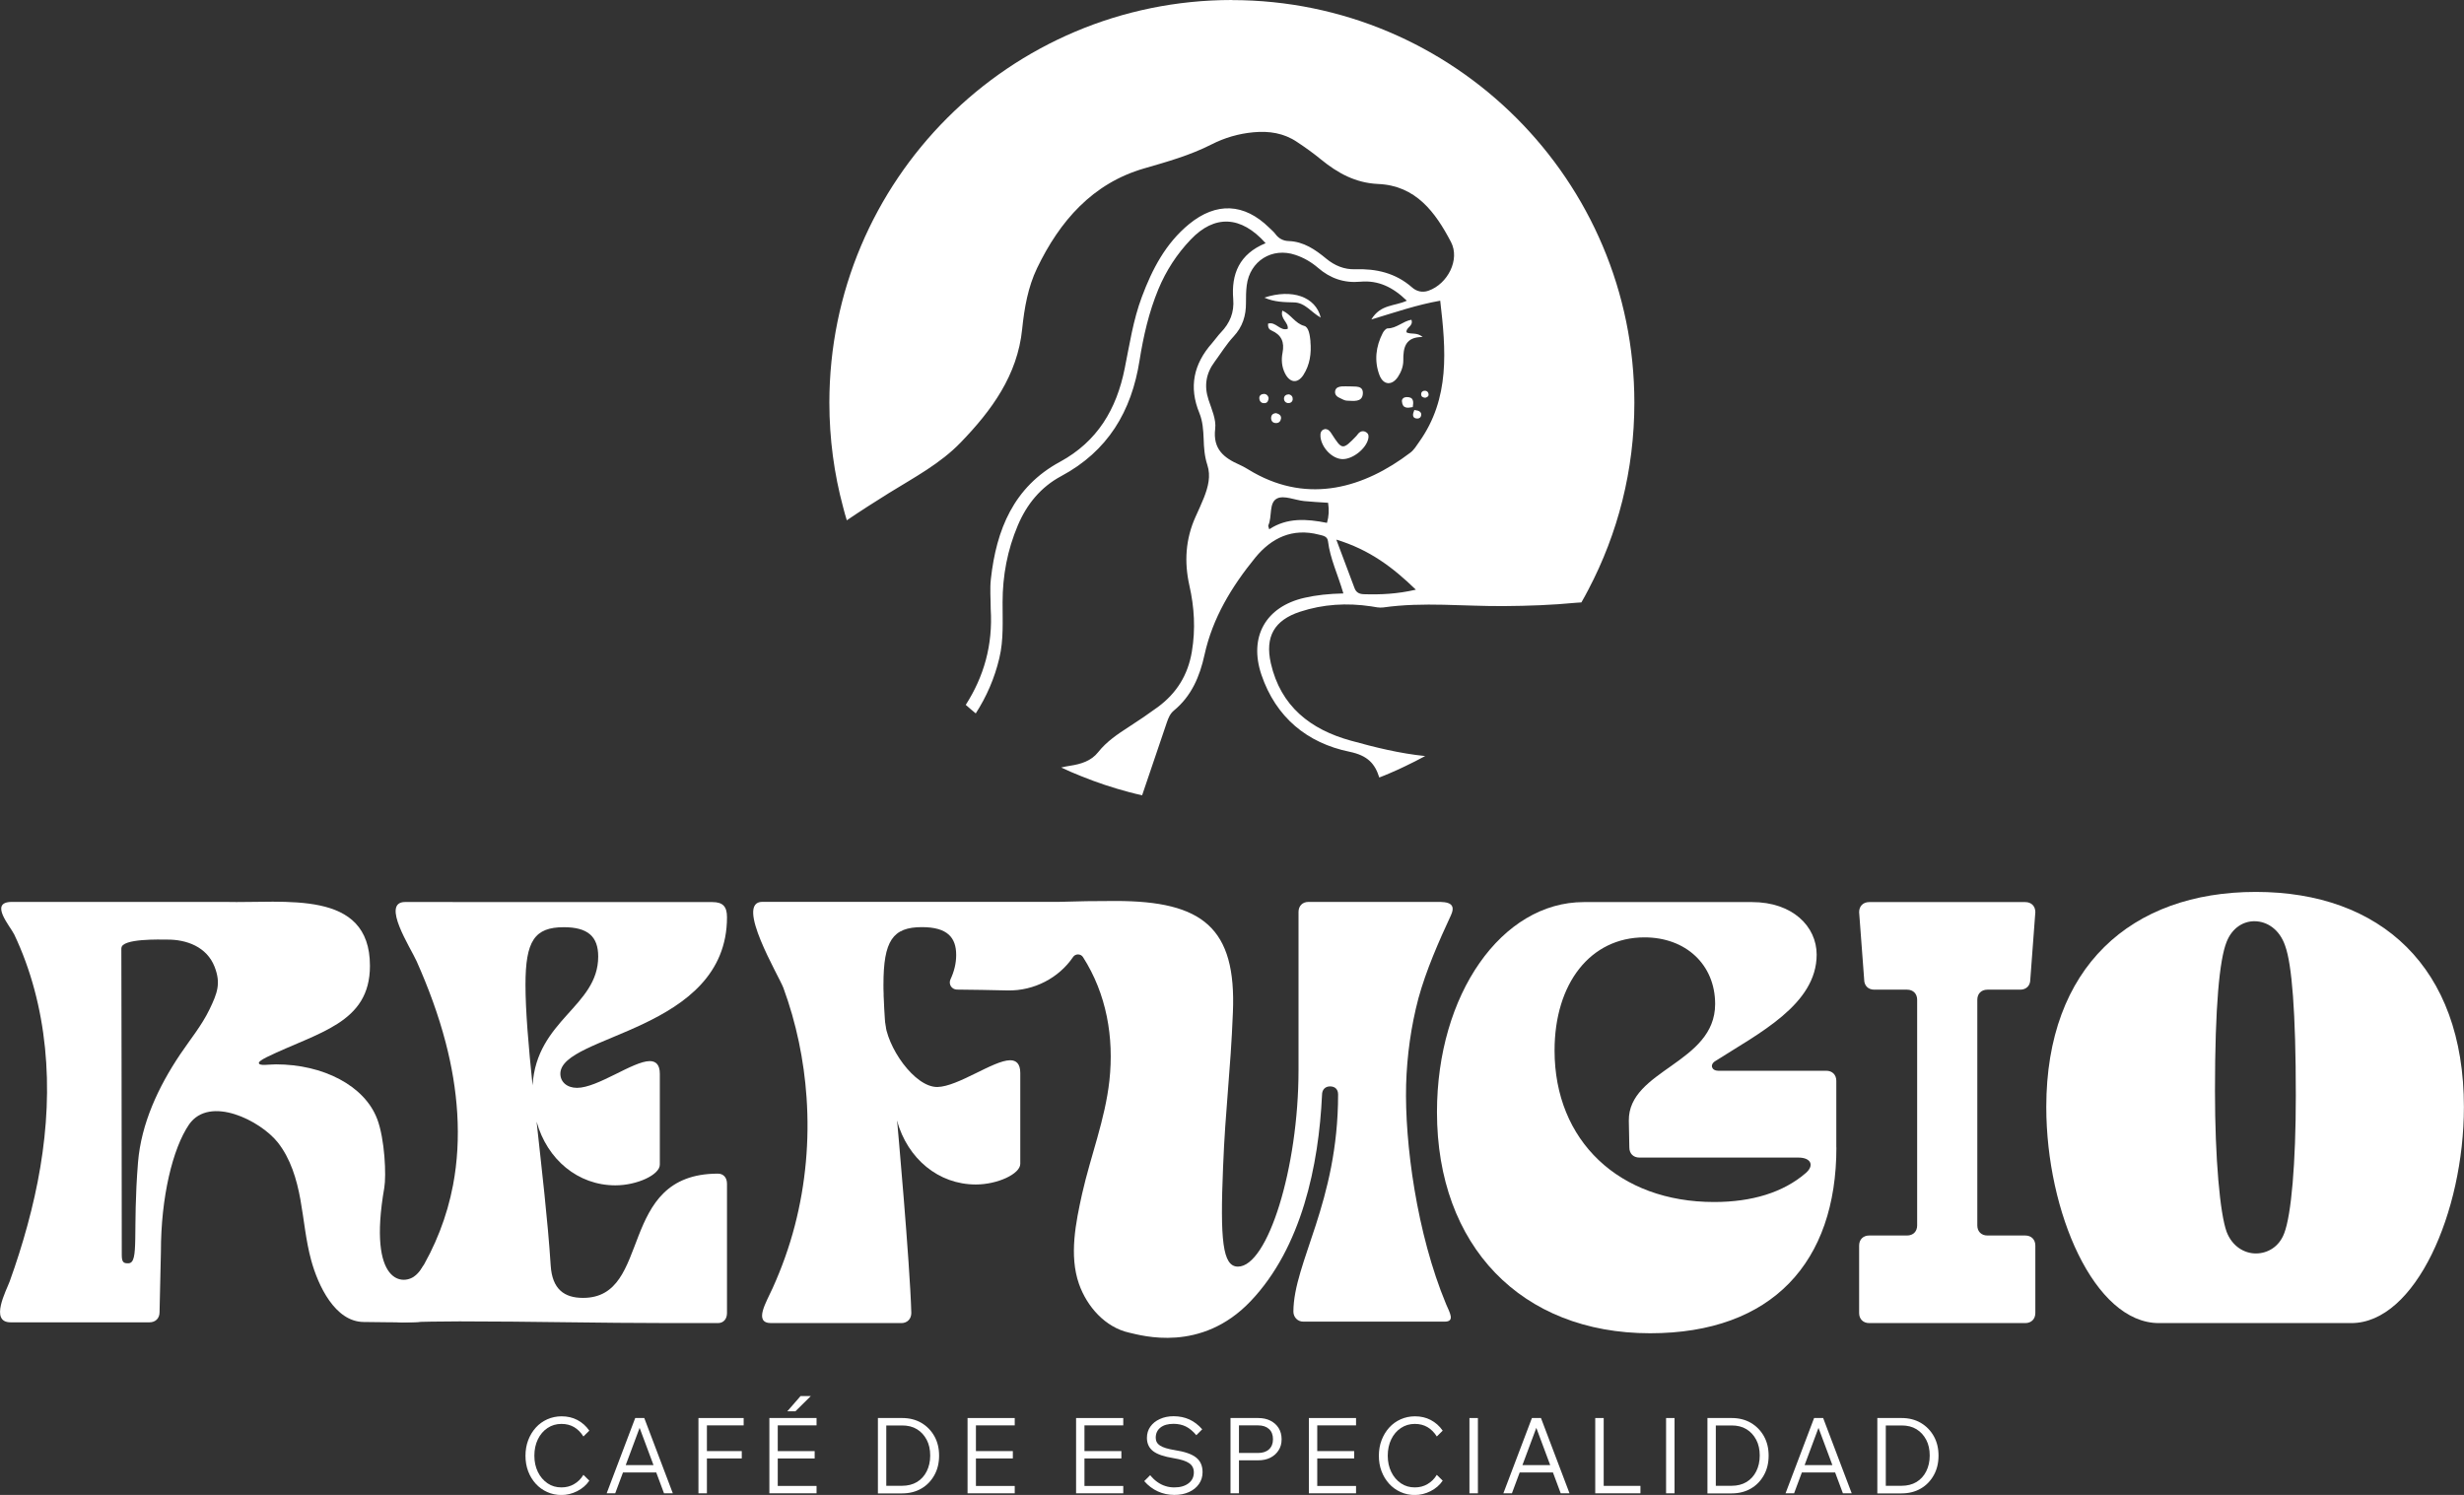 <svg viewBox="0 0 288.33 174.95" xmlns="http://www.w3.org/2000/svg" data-name="Capa 2" id="Capa_2">
  <rect x="0" y="0" width="288.33" height="174.95" fill="#333333" stroke="none"/>
  <defs>
    <style>
      .cls-1 {
        fill: #fff;
        stroke-width: 0px;
      }
    </style>
  </defs>
  <g data-name="Capa 1" id="Capa_1-2">
    <g>
      <g>
        <g>
          <path d="M68.27,172.6l.69.68c-.35.52-.83.93-1.42,1.23-.59.3-1.21.45-1.85.45-.6,0-1.15-.12-1.66-.35-.51-.23-.96-.55-1.34-.97-.38-.42-.68-.91-.89-1.47s-.31-1.16-.31-1.81.11-1.27.32-1.82.51-1.05.89-1.47c.38-.42.83-.74,1.34-.97.52-.23,1.08-.35,1.68-.35.67,0,1.29.14,1.84.43s1.02.7,1.4,1.25l-.69.68c-.3-.48-.67-.85-1.1-1.1s-.92-.37-1.47-.37c-.61,0-1.15.16-1.63.48s-.86.76-1.13,1.32-.41,1.2-.41,1.92.14,1.34.41,1.9.65,1,1.13,1.33,1.02.48,1.63.48c.54,0,1.03-.12,1.47-.38.44-.25.81-.61,1.1-1.09Z" class="cls-1"></path>
          <path d="M78.74,174.76h-1.04l-3.06-8.21h.41l-3.06,8.21h-1l3.34-8.81h1.06l3.34,8.81ZM77.11,172.32h-4.55v-.86h4.55v.86Z" class="cls-1"></path>
          <path d="M82.72,174.76h-.99v-8.81h5.29v.86h-4.3v7.95ZM86.8,170.68h-4.2v-.86h4.2v.86Z" class="cls-1"></path>
          <path d="M95.55,174.76h-5.52v-8.81h5.52v.86h-4.54v7.09h4.54v.86ZM95.33,170.68h-4.44v-.86h4.44v.86ZM94.88,163.38l-1.8,1.78h-.95l1.55-1.78h1.2Z" class="cls-1"></path>
          <path d="M102.73,174.76v-8.81h2.84c.85,0,1.6.19,2.25.57.64.38,1.15.9,1.52,1.56.37.66.55,1.42.55,2.27s-.18,1.62-.55,2.28c-.37.67-.87,1.19-1.52,1.57-.65.38-1.4.57-2.25.57h-2.84ZM103.71,173.88h1.85c.67,0,1.25-.15,1.74-.44.49-.3.87-.71,1.14-1.25s.41-1.15.41-1.85-.13-1.31-.41-1.84-.65-.94-1.14-1.24c-.49-.3-1.07-.44-1.74-.44h-1.85v7.06Z" class="cls-1"></path>
          <path d="M118.74,174.76h-5.52v-8.81h5.52v.86h-4.54v7.09h4.54v.86ZM118.52,170.68h-4.44v-.86h4.44v.86Z" class="cls-1"></path>
          <path d="M131.44,174.76h-5.52v-8.81h5.52v.86h-4.54v7.09h4.54v.86ZM131.22,170.68h-4.44v-.86h4.44v.86Z" class="cls-1"></path>
          <path d="M133.89,173.34l.7-.7c.26.32.54.59.84.8s.61.37.94.47c.33.11.68.16,1.05.16.69,0,1.24-.16,1.66-.48s.62-.75.62-1.28c0-.46-.18-.82-.54-1.07-.36-.25-.96-.45-1.82-.59-1.12-.18-1.92-.45-2.4-.82-.48-.37-.73-.89-.73-1.56,0-.49.13-.93.4-1.31.27-.38.64-.68,1.11-.89.47-.22,1.01-.33,1.61-.33.68,0,1.3.13,1.85.38.55.25,1.05.64,1.5,1.15l-.69.69c-.39-.46-.79-.8-1.21-1.01-.42-.21-.91-.32-1.45-.32-.65,0-1.16.14-1.53.43-.37.29-.56.69-.56,1.2,0,.39.17.7.51.92.34.22.9.39,1.69.52,1.18.18,2.02.47,2.52.87.51.4.76.97.76,1.72,0,.52-.14.98-.42,1.38-.28.4-.67.72-1.16.94-.5.23-1.07.34-1.71.34-.7,0-1.35-.14-1.94-.41s-1.13-.67-1.6-1.21Z" class="cls-1"></path>
          <path d="M144.98,174.76h-.99v-8.81h3.23c.55,0,1.03.1,1.44.31s.73.49.96.86c.23.37.35.81.35,1.31s-.11.92-.35,1.29c-.23.37-.55.66-.96.87s-.89.31-1.44.31h-2.37v-.86h2.37c.54,0,.97-.14,1.28-.43.31-.29.46-.68.46-1.18s-.15-.91-.46-1.19c-.31-.28-.73-.43-1.28-.43h-2.24v7.95Z" class="cls-1"></path>
          <path d="M158.68,174.76h-5.52v-8.81h5.52v.86h-4.54v7.09h4.54v.86ZM158.46,170.68h-4.44v-.86h4.44v.86Z" class="cls-1"></path>
          <path d="M168.13,172.6l.69.68c-.35.52-.83.93-1.42,1.23-.59.3-1.21.45-1.85.45-.6,0-1.15-.12-1.66-.35-.51-.23-.96-.55-1.34-.97-.38-.42-.68-.91-.89-1.47s-.31-1.16-.31-1.81.11-1.27.32-1.82.51-1.05.89-1.47c.38-.42.83-.74,1.34-.97.52-.23,1.08-.35,1.68-.35.67,0,1.29.14,1.84.43s1.02.7,1.4,1.25l-.69.68c-.3-.48-.67-.85-1.1-1.1s-.92-.37-1.47-.37c-.61,0-1.15.16-1.63.48s-.86.76-1.13,1.32-.41,1.2-.41,1.92.14,1.34.41,1.9.65,1,1.13,1.33,1.02.48,1.63.48c.54,0,1.03-.12,1.47-.38.44-.25.81-.61,1.1-1.09Z" class="cls-1"></path>
          <path d="M172.94,174.76h-.99v-8.81h.99v8.81Z" class="cls-1"></path>
          <path d="M183.67,174.76h-1.04l-3.06-8.21h.41l-3.06,8.21h-1l3.34-8.81h1.06l3.34,8.81ZM182.05,172.32h-4.55v-.86h4.55v.86Z" class="cls-1"></path>
          <path d="M191.96,174.76h-5.29v-8.81h.99v7.94h4.3v.88Z" class="cls-1"></path>
          <path d="M195.95,174.76h-.99v-8.81h.99v8.81Z" class="cls-1"></path>
          <path d="M199.8,174.76v-8.81h2.84c.85,0,1.6.19,2.25.57.64.38,1.15.9,1.52,1.56.37.66.55,1.42.55,2.27s-.18,1.62-.55,2.28c-.37.67-.87,1.19-1.52,1.57-.65.38-1.4.57-2.25.57h-2.84ZM200.78,173.88h1.85c.67,0,1.25-.15,1.74-.44.49-.3.87-.71,1.14-1.25s.41-1.15.41-1.85-.13-1.31-.41-1.84-.65-.94-1.14-1.24c-.49-.3-1.07-.44-1.74-.44h-1.85v7.06Z" class="cls-1"></path>
          <path d="M216.69,174.76h-1.04l-3.06-8.21h.41l-3.06,8.21h-1l3.34-8.81h1.06l3.34,8.81ZM215.06,172.32h-4.55v-.86h4.55v.86Z" class="cls-1"></path>
          <path d="M219.68,174.76v-8.81h2.84c.85,0,1.6.19,2.25.57.64.38,1.15.9,1.52,1.56.37.66.55,1.42.55,2.27s-.18,1.62-.55,2.28c-.37.67-.87,1.19-1.52,1.57-.65.38-1.4.57-2.25.57h-2.84ZM220.67,173.88h1.85c.67,0,1.25-.15,1.74-.44.49-.3.87-.71,1.14-1.25s.41-1.15.41-1.85-.13-1.31-.41-1.84-.65-.94-1.14-1.24c-.49-.3-1.07-.44-1.74-.44h-1.85v7.06Z" class="cls-1"></path>
        </g>
        <g>
          <path d="M104.97,131.17c1.24,4.43,4.84,7.45,9.22,7.45,2.54,0,5.2-1.24,5.2-2.42v-10.64c0-1.06-.47-1.48-1.18-1.48-1.95,0-6.09,3.08-8.51,3.13-2.66.05-5.99-4.7-6.16-7.81-.29,4.22.17,9.07.51,13.29.3-.47.62-1.05.93-1.52Z" class="cls-1"></path>
          <path d="M44.13,130.93c.91,2.39,1.08,6.66.84,8.06-1.99,11.45,2.32,11.52,3.71,10.22.3-.28.5-.51.79-.98.22-.35.97-.16,1.3.1.25.2.34.54.41.85.11.5.23,1,.34,1.5.09.39.29.78.33,1.17.08.75-.24,1.56-.87,2-.59.42-1.37.79-2.09.86-1.11.1-5.1,0-6.33,0-3.36-.02-5.34-4.28-6.14-7.2-.64-2.33-.84-4.76-1.27-7.14s-1.15-4.78-2.65-6.68c-2.03-2.55-7.94-5.53-10.36-2.12-1.95,2.84-3.31,8.57-3.31,14.89l-.16,7.11c0,.71-.47,1.18-1.18,1.18H1.24c-2.51,0-.48-3.76-.11-4.78.78-2.16,1.48-4.36,2.08-6.57,1.23-4.5,2.05-9.11,2.25-13.77.2-4.65-.23-9.34-1.44-13.84-.59-2.2-1.37-4.36-2.35-6.42-.46-.96-3.02-3.82-.28-3.82h24.94c6.99.18,16.96-1.56,16.96,7.48,0,6.74-6.03,7.74-12.11,10.7-.59.3-.89.53-.89.65,0,.41,1.12.18,2.01.18,5.49,0,10.35,2.48,11.83,6.38ZM14.2,110.97s.05,22.98.05,35.9c0,.85.21,1,.8.97,1.27-.07.44-3.68,1.1-11.81.37-4.54,2.39-8.86,4.94-12.65,1.17-1.74,2.52-3.37,3.43-5.26s1.35-3.03.59-4.98c-.91-2.33-3.27-3.2-5.57-3.18-.68,0-5.35-.16-5.33,1.01Z" class="cls-1"></path>
          <path d="M68.23,151.89c8.21,0,3.84-14.54,15.78-14.54.65,0,1.06.47,1.06,1.18v15.13c0,.71-.41,1.18-1.06,1.18h-5.56c-8.22,0-16.45-.2-24.67-.2-2.03,0-4.57.04-6.61.12-3.17.13,1-4.39,1.78-5.64,1.97-3.19,3.36-6.73,4.06-10.42,1.05-5.52.56-11.26-.86-16.69-.85-3.27-2.03-6.44-3.4-9.52-.69-1.55-4.22-6.93-1.34-6.93,2.23,0,13.9.01,18.02.01h17.93c1.24,0,1.71.53,1.71,1.77,0,13.41-19.5,13.71-19.5,18.32,0,.95.77,1.65,1.95,1.65,2.42,0,6.56-3.13,8.51-3.13.71,0,1.18.41,1.18,1.48v10.64c0,1.18-2.66,2.42-5.2,2.42-4.37,0-7.98-3.01-9.22-7.45.59,5.5,1.3,11.41,1.65,16.84.18,2.78,1.6,3.78,3.78,3.78ZM70,111.94c0-2.36-1.24-3.43-4.02-3.43-3.43,0-4.49,1.6-4.49,6.74,0,3.01.35,7.15.83,11.76.47-7.68,7.68-9.22,7.68-15.07Z" class="cls-1"></path>
          <path d="M165.98,116.83c-.87,3.29-1.34,6.71-1.44,10.1-.18,6.79,1.24,17.44,4.68,25.7.42.99,1.07,2.04-.17,2.04h-16.55c-.65,0-1.15-.52-1.15-1.17.02-5.8,5.23-12.76,5.23-25.42,0-.59-.35-.94-.94-.94s-.94.4-.94.99c-.38,8.21-2.37,17.86-8.36,24.15-5.79,6.09-12.74,4.01-14.21,3.68-2.79-.62-4.93-3.03-5.87-5.7-1.17-3.34-.38-7.19.37-10.57,1-4.43,2.69-8.68,3.19-13.23.55-5.05-.33-10.13-3.09-14.45-.27-.42-.9-.42-1.17,0-1.64,2.41-4.53,3.96-7.64,3.9-1.97-.05-4.03-.08-5.95-.1-.62-.02-1-.64-.75-1.19.42-.9.67-1.84.67-2.86,0-2.02-1-3.26-4.01-3.26-3.43,0-4.5,1.61-4.5,6.74,0,.33,0,.67.02,1.02,0,.2,0,.42.02.64.1,2.88.47,6.52.84,10.52.05,2.63.15,2.81.72,3.76,0,0,1.5,16.59,1.66,22.47,0,.7-.47,1.19-1.17,1.19h-15.23c-2.12,0-.54-2.49.18-4.11,1.07-2.37,1.94-4.8,2.59-7.31,1.27-4.88,1.72-9.97,1.37-15-.3-4.36-1.2-8.7-2.71-12.81-.52-1.4-5.74-10.07-2.46-10.07h34.78c2.26-.07,3.98-.1,6.57-.1,10.17,0,14.13,3.13,13.71,13.06-.28,7.07-.87,11.04-1.15,18.11-.35,8.48-.07,11.62,1.74,11.62,3.48,0,7.09-11.55,7.09-22.99v-18.52c0-.7.47-1.17,1.15-1.17h14.46c1.25,0,3.04-.18,2.22,1.57-1.4,3.01-2.91,6.45-3.8,9.71Z" class="cls-1"></path>
          <path d="M214.89,134.28c0,13.41-7.5,21.75-21.8,21.75-15.07,0-24.94-10.22-24.94-25.88,0-13.77,7.56-24.58,17.19-24.58h19.68c4.73,0,7.56,2.84,7.56,6.15,0,5.85-6.8,9.22-11.88,12.47-.65.41-.41,1.12.35,1.12h12.65c.71,0,1.18.47,1.18,1.18v7.8ZM190.6,131.15c-.06-5.97,10.1-6.68,10.1-13.65,0-4.61-3.43-7.8-8.27-7.8-6.32,0-10.52,5.38-10.52,13.24,0,10.58,7.56,17.73,18.67,17.73,4.43,0,8.09-1.12,10.7-3.37,1.06-.89.65-1.83-.83-1.83h-18.61c-.71,0-1.18-.47-1.18-1.18l-.06-3.13Z" class="cls-1"></path>
          <path d="M223.16,144.59c.71,0,1.18-.47,1.18-1.18v-26.41c0-.71-.47-1.18-1.18-1.18h-3.84c-.71,0-1.18-.47-1.18-1.18l-.59-7.89c0-.71.47-1.18,1.18-1.18h18.26c.71,0,1.18.47,1.18,1.18l-.59,7.89c0,.71-.47,1.18-1.18,1.18h-3.84c-.71,0-1.18.47-1.18,1.18v26.41c0,.71.47,1.18,1.18,1.18h4.43c.71,0,1.18.47,1.18,1.18v7.89c0,.71-.47,1.18-1.18,1.18h-18.26c-.71,0-1.18-.47-1.18-1.18v-7.89c0-.71.47-1.18,1.18-1.18h4.43Z" class="cls-1"></path>
          <path d="M252.63,154.84c-7.56,0-13.18-13-13.18-25.29,0-16.37,9.93-25.17,24.52-25.17s24.35,8.8,24.35,25.17c0,12.29-5.67,25.29-13.18,25.29h-22.51ZM263.98,146.69c1.36,0,2.72-.77,3.31-2.36.83-2.13,1.36-8.21,1.36-16.13,0-9.81-.47-15.36-1.24-17.49-.65-1.95-2.13-2.9-3.61-2.9-1.3,0-2.6.77-3.25,2.42-.83,2.07-1.36,7.5-1.36,17.43,0,7.98.59,14.36,1.36,16.49.65,1.71,2.07,2.54,3.43,2.54Z" class="cls-1"></path>
        </g>
      </g>
      <g>
        <path d="M147.36,46.59c-.02-.31.26-.49.54-.49s.5.19.55.5c-.03.28-.12.55-.45.58-.41.04-.63-.22-.64-.59Z" class="cls-1"></path>
        <path d="M149.89,49.01c-.05.37-.33.55-.7.49-.29-.05-.45-.27-.45-.55,0-.39.21-.58.59-.6.34.09.63.27.57.66Z" class="cls-1"></path>
        <path d="M151.27,46.73c-.03.31-.27.47-.57.44-.3-.04-.47-.28-.45-.57.03-.31.27-.44.57-.45.31.07.47.29.45.58Z" class="cls-1"></path>
        <path d="M153.34,39.96c.13,1.39-.06,2.74-.82,3.92-.68,1.05-1.6.93-2.16-.2-.38-.77-.44-1.6-.28-2.4.24-1.24-.11-2.08-1.29-2.6-.24-.1-.45-.3-.4-.81.92-.26,1.39.92,2.3.61.1-.76-.92-1.17-.63-2.13,1.01.44,1.48,1.5,2.56,1.79.54.15.66,1.13.73,1.81Z" class="cls-1"></path>
        <path d="M151.41,35.39c-1.12-.03-2.29-.03-3.46-.56,3.22-1.06,6-.12,6.6,2.34-1.13-.62-1.82-1.76-3.14-1.78Z" class="cls-1"></path>
        <path d="M156.24,45.73c.09-.39.44-.48.78-.51.27-.02.54,0,.99,0,.52.06,1.58-.18,1.46.92-.11.96-1.11.77-1.84.75-.26,0-.51-.15-.76-.27-.38-.16-.73-.4-.63-.89Z" class="cls-1"></path>
        <path d="M155.02,50.21c.44,0,.62.27.81.57,1.22,1.9,1.29,1.9,2.89.24.09-.09.15-.22.26-.32.27-.27.6-.32.92-.09.27.18.27.47.21.74-.26,1.18-1.85,2.42-3.04,2.38-1.17-.04-2.4-1.3-2.55-2.58-.04-.44.03-.83.51-.93Z" class="cls-1"></path>
        <path d="M165.32,47.64c-.6.11-1.2.21-1.27-.67-.03-.28.21-.48.51-.5.91-.03.85.56.76,1.17Z" class="cls-1"></path>
        <path d="M166.21,48.82c-.05.09-.22.16-.34.16-.45,0-.59-.25-.49-.65.03-.12.1-.24.12-.35.11.04.26.03.39.07.37.11.54.39.33.77Z" class="cls-1"></path>
        <path d="M161.42,43.9c-.63-1.67-.43-3.35.39-4.94.11-.22.38-.53.57-.53,1.04,0,1.8-.85,2.78-1.01.27.78-.69.89-.57,1.48.54.27,1.22-.05,1.88.54-2.02-.02-2.28,1.23-2.26,2.75,0,.69-.25,1.35-.63,1.92-.7,1.04-1.71.97-2.16-.21Z" class="cls-1"></path>
        <path d="M166.68,45.73c.28-.02.48.15.49.45,0,.24-.2.31-.39.37-.27-.02-.5-.12-.48-.45,0-.22.18-.36.38-.37Z" class="cls-1"></path>
        <path d="M144.16,0c-26.02,0-47.11,21.1-47.11,47.12,0,4.24.56,8.34,1.61,12.24.13.51.27,1.02.43,1.53,1.62-1.1,3.28-2.16,4.95-3.2,2.91-1.8,5.98-3.42,8.37-5.9,3.62-3.74,6.66-7.88,7.2-13.28.26-2.49.68-4.91,1.75-7.14,2.65-5.5,6.48-9.91,12.52-11.66,2.7-.78,5.38-1.53,7.89-2.81,1.53-.78,3.17-1.26,4.91-1.42,1.82-.17,3.55.09,5.09,1.13.97.64,1.92,1.32,2.82,2.06,1.95,1.59,4.03,2.74,6.66,2.86,4.44.18,6.72,3.32,8.54,6.79,1.08,2.07-.39,4.91-2.63,5.7-.73.26-1.42.07-1.93-.39-1.93-1.69-4.18-2.2-6.67-2.12-1.25.04-2.38-.42-3.38-1.25-1.27-1.05-2.63-1.99-4.39-2.05-.64-.02-1.17-.3-1.56-.84-.2-.27-.48-.49-.72-.73-2.91-2.86-6.18-3.02-9.37-.41-2.74,2.25-4.31,5.27-5.52,8.51-1.02,2.71-1.44,5.57-2.01,8.38-.95,4.76-3.19,8.54-7.56,10.92-5.44,2.94-7.46,7.95-8.1,13.72-.13,1.16-.02,2.33-.02,3.5.27,4.26-.82,7.95-2.92,11.23.39.34.77.68,1.17,1,1.26-1.96,2.2-4.1,2.76-6.47.52-2.16.37-4.36.38-6.54,0-3.13.57-6.13,1.79-9.01,1.05-2.47,2.68-4.47,5.07-5.75,5.45-2.92,8.23-7.56,9.17-13.55.45-2.83,1.09-5.64,2.2-8.32.91-2.19,2.17-4.12,3.78-5.81,2.78-2.93,5.89-2.82,8.77.42-3.09,1.27-4.03,3.62-3.79,6.54.13,1.57-.39,2.8-1.43,3.89-.38.4-.69.86-1.05,1.27-2.15,2.43-2.74,5.13-1.48,8.18.39.96.46,2,.5,3.03.03,1.03.1,2.03.43,3.04.43,1.3.09,2.58-.39,3.81-.3.76-.65,1.51-.99,2.26-1.17,2.6-1.34,5.28-.72,8.04.58,2.56.73,5.11.29,7.74-.46,2.74-1.78,4.85-3.96,6.47-1.11.81-2.24,1.58-3.39,2.32-1.33.86-2.62,1.72-3.62,2.98-.81,1.03-2.02,1.39-3.25,1.58-.36.06-.72.12-1.07.21.76.36,1.54.7,2.33,1.01,1.82.74,3.69,1.36,5.61,1.87.51.14,1.02.26,1.53.37.97-2.84,1.93-5.69,2.89-8.52.18-.53.38-1.02.82-1.39,2.07-1.7,3.04-4.01,3.59-6.53.95-4.33,3.19-7.99,5.93-11.36,1.9-2.32,4.36-3.51,7.46-2.7.48.12.99.18,1.06.78.25,2.04,1.16,3.9,1.8,6.1-1.72.04-3.15.19-4.55.51-4.54,1.03-6.54,4.57-5.04,9.01,1.69,4.97,5.34,7.99,10.32,9.01,2.13.44,2.97,1.41,3.47,3.01.42-.16.84-.33,1.25-.51.57-.24,1.14-.5,1.7-.77.82-.39,1.63-.8,2.42-1.23-2.97-.3-5.84-1.01-8.69-1.8-4.73-1.3-8.22-4.02-9.37-9.06-.7-3.12.41-5.04,3.42-6.03,2.71-.89,5.49-1.05,8.31-.63.47.08.96.19,1.42.13,4.72-.67,9.44-.12,14.16-.16,2.8-.02,5.61-.12,8.41-.39.21-.02.41-.03.62-.04.28-.49.56-.99.82-1.5,3.44-6.54,5.38-13.97,5.38-21.87,0-26.02-21.09-47.12-47.12-47.12ZM141.42,46.79c-.54-1.64-.3-3.1.72-4.46.73-.99,1.38-2.06,2.21-2.95,1.06-1.14,1.46-2.44,1.45-3.94,0-.69,0-1.37.09-2.05.36-2.85,2.97-4.48,5.69-3.56.99.33,1.87.84,2.66,1.52,1.42,1.23,3.04,1.79,4.92,1.62,2.13-.2,3.84.64,5.46,2.22-1.42.67-3.07.39-4.15,2.2,2.85-.86,5.3-1.71,8.06-2.2.67,5.75,1.17,11.42-2.46,16.52-.31.45-.61.94-1.03,1.26-5.43,4.13-11.84,5.98-18.34,2.34-.54-.3-1.05-.65-1.61-.9-1.85-.81-3.19-1.83-2.89-4.25.13-1.08-.42-2.27-.78-3.37ZM155.27,61.19c-2.37-.47-4.65-.63-6.75.75-.05-.22-.15-.38-.1-.47.47-1.04.03-2.65,1.03-3.14.81-.39,2.08.2,3.16.31.87.09,1.76.13,2.8.2.13.86.09,1.58-.13,2.35ZM159.59,69.54c-.55-.02-.9-.21-1.09-.72-.66-1.77-1.32-3.52-2.13-5.67,3.87,1.18,6.6,3.23,9.31,5.86-2.21.51-4.14.59-6.1.53Z" class="cls-1"></path>
      </g>
    </g>
  </g>
</svg>